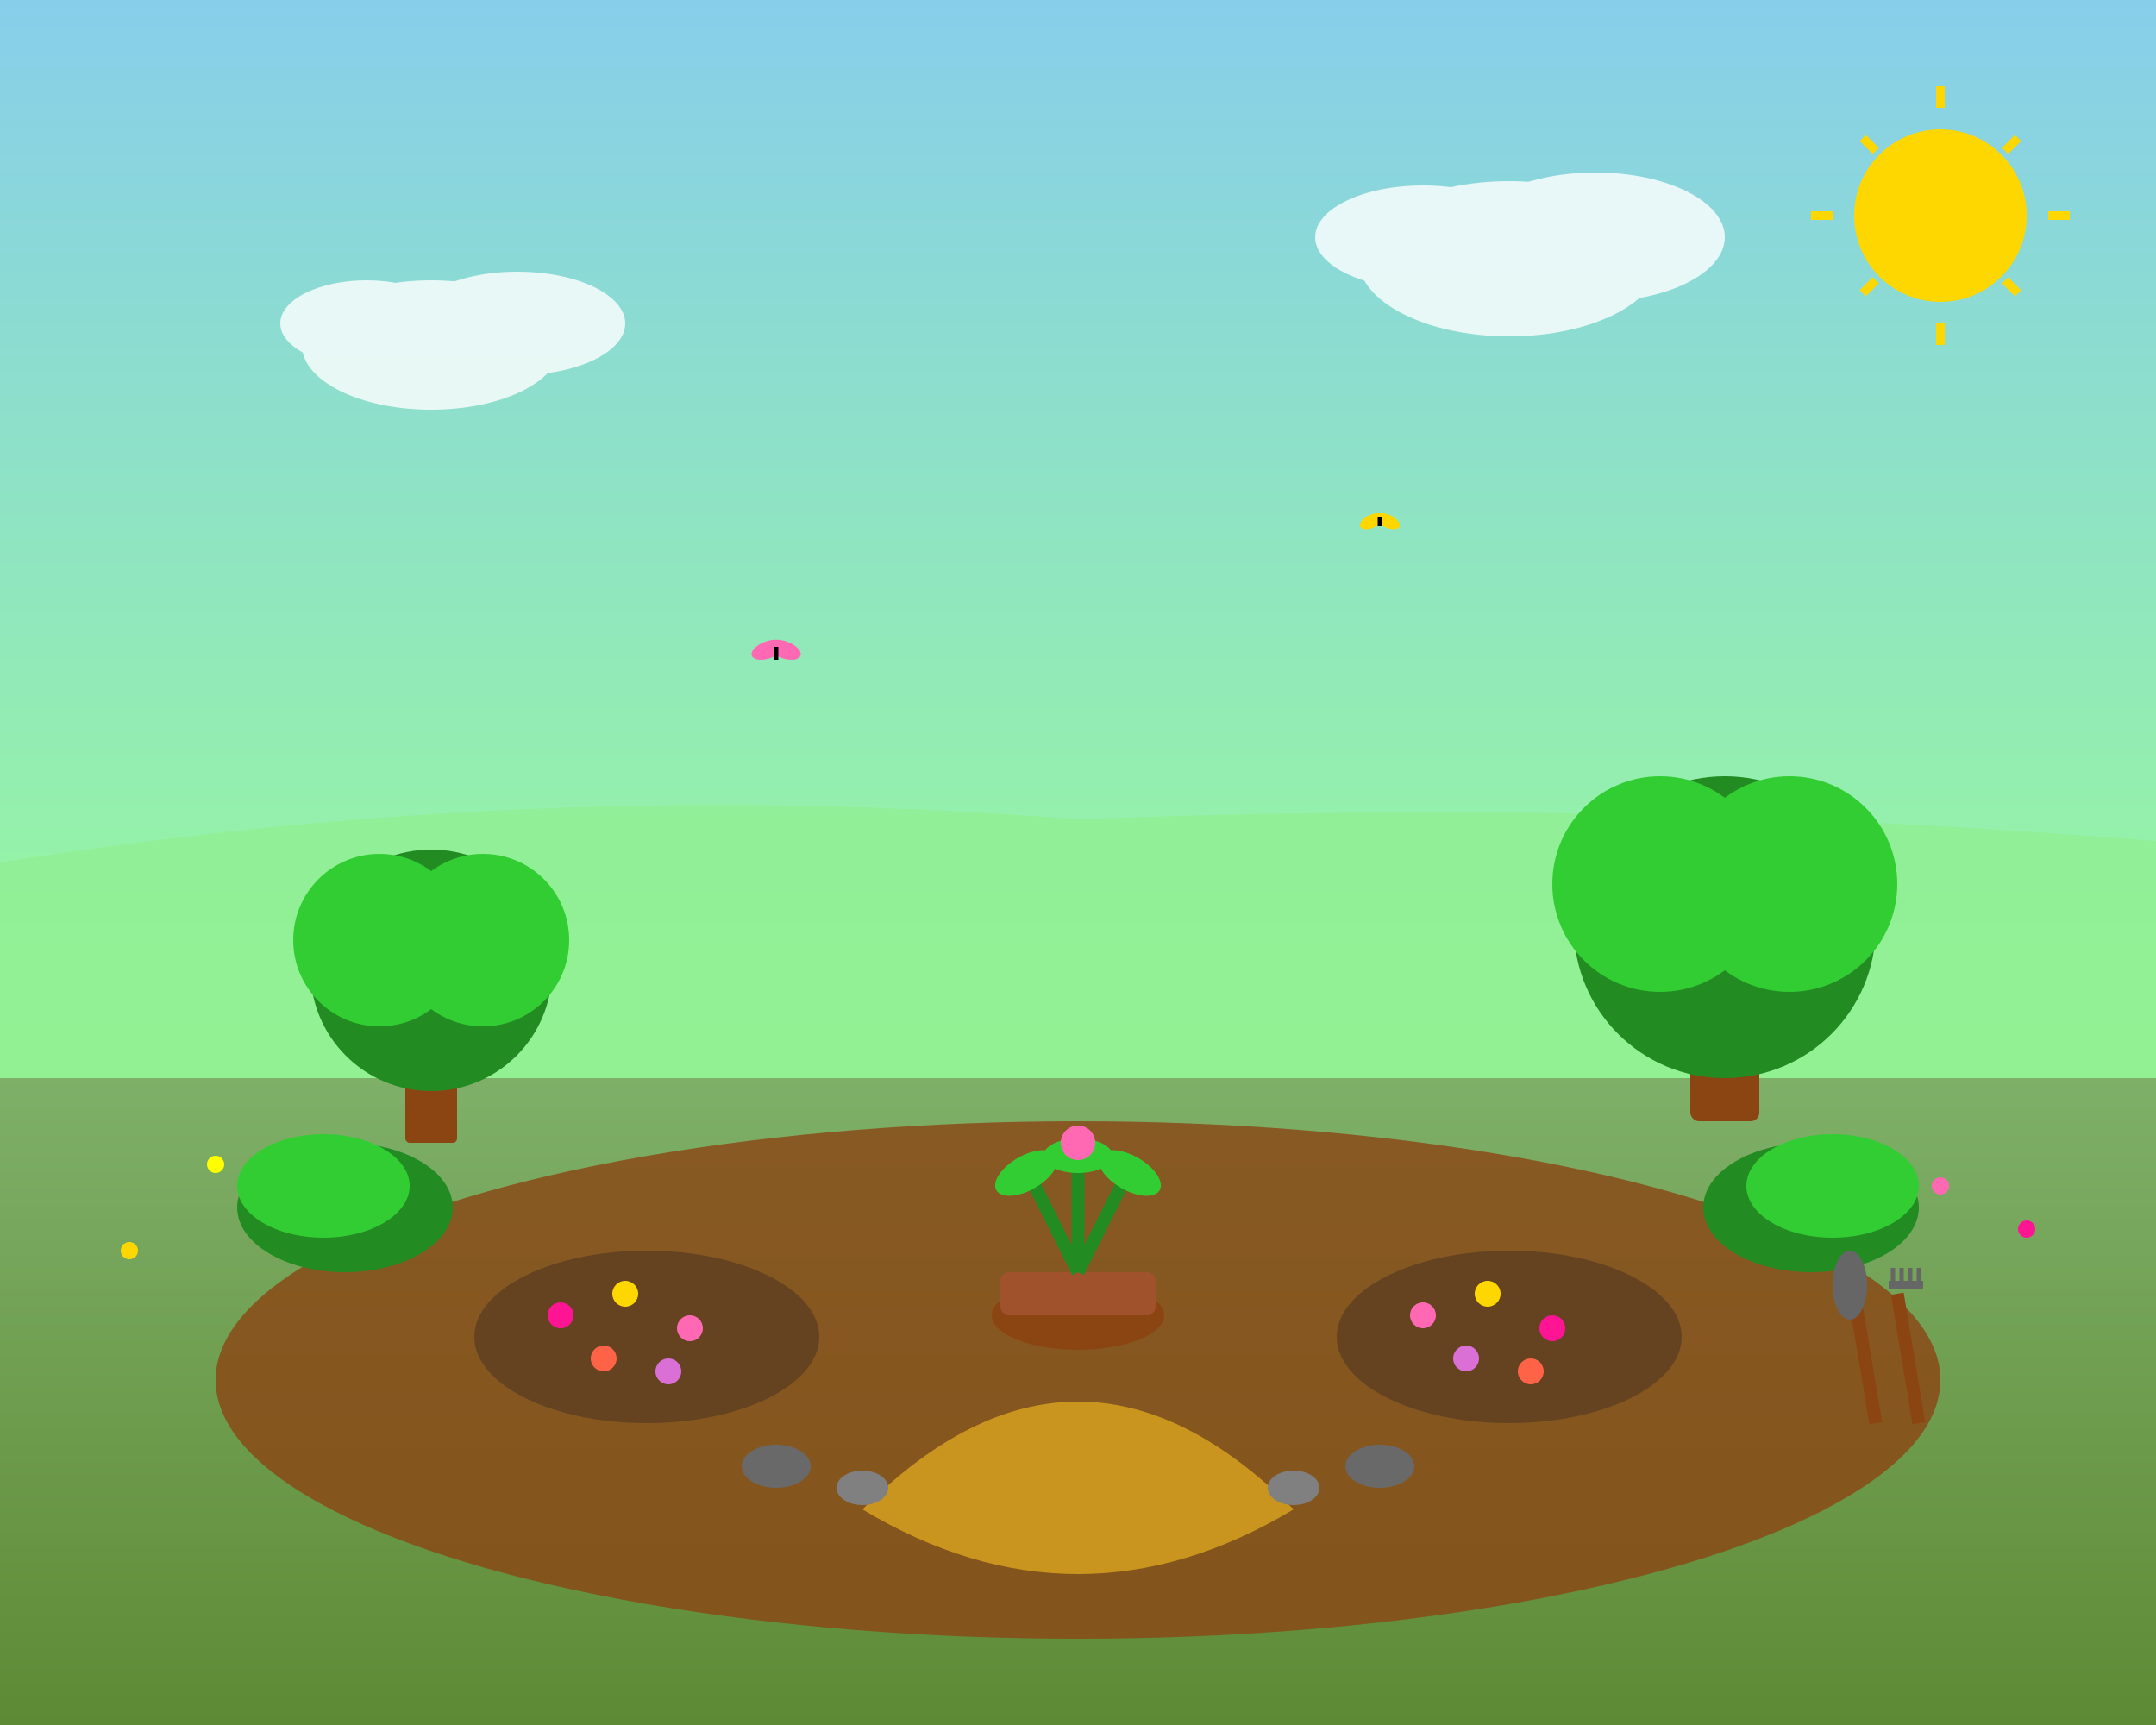 <svg width="500" height="400" viewBox="0 0 500 400" fill="none" xmlns="http://www.w3.org/2000/svg">
  <rect x="0" y="0" width="500" height="400" fill="#333333" stroke="none"/>
  <!-- Sky gradient background -->
  <defs>
    <linearGradient id="skyGradient" x1="0%" y1="0%" x2="0%" y2="100%">
      <stop offset="0%" style="stop-color:#87CEEB;stop-opacity:1" />
      <stop offset="100%" style="stop-color:#98FB98;stop-opacity:1" />
    </linearGradient>
    <linearGradient id="grassGradient" x1="0%" y1="0%" x2="0%" y2="100%">
      <stop offset="0%" style="stop-color:#7fb069;stop-opacity:1" />
      <stop offset="100%" style="stop-color:#5d8a34;stop-opacity:1" />
    </linearGradient>
  </defs>
  
  <!-- Sky -->
  <rect width="500" height="250" fill="url(#skyGradient)"/>
  
  <!-- Ground -->
  <rect y="250" width="500" height="150" fill="url(#grassGradient)"/>
  
  <!-- Distant hills -->
  <path d="M0 200 Q125 180 250 190 Q375 185 500 195 L500 250 L0 250 Z" fill="#90EE90" opacity="0.7"/>
  
  <!-- Main garden bed -->
  <ellipse cx="250" cy="320" rx="200" ry="60" fill="#8b4513" opacity="0.8"/>
  
  <!-- Large background tree -->
  <g transform="translate(400, 180)">
    <!-- Trunk -->
    <rect x="-8" y="40" width="16" height="40" fill="#8b4513" rx="2"/>
    <!-- Crown -->
    <circle cx="0" cy="35" r="35" fill="#228B22"/>
    <circle cx="-15" cy="25" r="25" fill="#32CD32"/>
    <circle cx="15" cy="25" r="25" fill="#32CD32"/>
  </g>
  
  <!-- Medium tree left -->
  <g transform="translate(100, 200)">
    <rect x="-6" y="30" width="12" height="35" fill="#8b4513" rx="1"/>
    <circle cx="0" cy="25" r="28" fill="#228B22"/>
    <circle cx="-12" cy="18" r="20" fill="#32CD32"/>
    <circle cx="12" cy="18" r="20" fill="#32CD32"/>
  </g>
  
  <!-- Flower beds -->
  <g>
    <!-- Left flower bed -->
    <ellipse cx="150" cy="310" rx="40" ry="20" fill="#654321"/>
    <!-- Flowers in left bed -->
    <circle cx="130" cy="305" r="3" fill="#ff1493"/>
    <circle cx="145" cy="300" r="3" fill="#ffd700"/>
    <circle cx="160" cy="308" r="3" fill="#ff69b4"/>
    <circle cx="140" cy="315" r="3" fill="#ff6347"/>
    <circle cx="155" cy="318" r="3" fill="#da70d6"/>
    
    <!-- Right flower bed -->
    <ellipse cx="350" cy="310" rx="40" ry="20" fill="#654321"/>
    <!-- Flowers in right bed -->
    <circle cx="330" cy="305" r="3" fill="#ff69b4"/>
    <circle cx="345" cy="300" r="3" fill="#ffd700"/>
    <circle cx="360" cy="308" r="3" fill="#ff1493"/>
    <circle cx="340" cy="315" r="3" fill="#da70d6"/>
    <circle cx="355" cy="318" r="3" fill="#ff6347"/>
  </g>
  
  <!-- Garden path -->
  <path d="M200 350 Q250 300 300 350 Q250 380 200 350" fill="#daa520" opacity="0.8"/>
  
  <!-- Central ornamental plant -->
  <g transform="translate(250, 280)">
    <!-- Pot -->
    <ellipse cx="0" cy="25" rx="20" ry="8" fill="#8b4513"/>
    <rect x="-18" y="15" width="36" height="10" fill="#a0522d" rx="2"/>
    
    <!-- Plant stems -->
    <line x1="0" y1="15" x2="-10" y2="-5" stroke="#228B22" stroke-width="3"/>
    <line x1="0" y1="15" x2="0" y2="-10" stroke="#228B22" stroke-width="3"/>
    <line x1="0" y1="15" x2="10" y2="-5" stroke="#228B22" stroke-width="3"/>
    
    <!-- Leaves -->
    <ellipse cx="-12" cy="-8" rx="8" ry="4" fill="#32CD32" transform="rotate(-30 -12 -8)"/>
    <ellipse cx="0" cy="-12" rx="8" ry="4" fill="#32CD32"/>
    <ellipse cx="12" cy="-8" rx="8" ry="4" fill="#32CD32" transform="rotate(30 12 -8)"/>
    
    <!-- Central flower -->
    <circle cx="0" cy="-15" r="4" fill="#ff69b4"/>
  </g>
  
  <!-- Decorative bushes -->
  <g>
    <!-- Left bush -->
    <ellipse cx="80" cy="280" rx="25" ry="15" fill="#228B22"/>
    <ellipse cx="75" cy="275" rx="20" ry="12" fill="#32CD32"/>
    
    <!-- Right bush -->
    <ellipse cx="420" cy="280" rx="25" ry="15" fill="#228B22"/>
    <ellipse cx="425" cy="275" rx="20" ry="12" fill="#32CD32"/>
  </g>
  
  <!-- Garden border stones -->
  <g>
    <ellipse cx="180" cy="340" rx="8" ry="5" fill="#696969"/>
    <ellipse cx="200" cy="345" rx="6" ry="4" fill="#808080"/>
    <ellipse cx="300" cy="345" rx="6" ry="4" fill="#808080"/>
    <ellipse cx="320" cy="340" rx="8" ry="5" fill="#696969"/>
  </g>
  
  <!-- Scattered small flowers in grass -->
  <g>
    <circle cx="50" cy="270" r="2" fill="#ffff00"/>
    <circle cx="450" cy="275" r="2" fill="#ff69b4"/>
    <circle cx="30" cy="290" r="2" fill="#ffd700"/>
    <circle cx="470" cy="285" r="2" fill="#ff1493"/>
  </g>
  
  <!-- Clouds -->
  <g opacity="0.8">
    <ellipse cx="100" cy="80" rx="30" ry="15" fill="white"/>
    <ellipse cx="120" cy="75" rx="25" ry="12" fill="white"/>
    <ellipse cx="85" cy="75" rx="20" ry="10" fill="white"/>
    
    <ellipse cx="350" cy="60" rx="35" ry="18" fill="white"/>
    <ellipse cx="370" cy="55" rx="30" ry="15" fill="white"/>
    <ellipse cx="330" cy="55" rx="25" ry="12" fill="white"/>
  </g>
  
  <!-- Sun -->
  <circle cx="450" cy="50" r="20" fill="#ffd700"/>
  <g stroke="#ffd700" stroke-width="2">
    <line x1="450" y1="20" x2="450" y2="25"/>
    <line x1="450" y1="75" x2="450" y2="80"/>
    <line x1="420" y1="50" x2="425" y2="50"/>
    <line x1="475" y1="50" x2="480" y2="50"/>
    <line x1="432" y1="32" x2="435" y2="35"/>
    <line x1="465" y1="65" x2="468" y2="68"/>
    <line x1="468" y1="32" x2="465" y2="35"/>
    <line x1="435" y1="65" x2="432" y2="68"/>
  </g>
  
  <!-- Garden tools leaning against fence -->
  <g transform="translate(450, 300)">
    <!-- Shovel -->
    <line x1="-20" y1="0" x2="-15" y2="30" stroke="#8b4513" stroke-width="3"/>
    <ellipse cx="-21" cy="-2" rx="4" ry="8" fill="#666"/>
    
    <!-- Rake -->
    <line x1="-10" y1="0" x2="-5" y2="30" stroke="#8b4513" stroke-width="3"/>
    <rect x="-12" y="-3" width="8" height="2" fill="#666"/>
    <line x1="-11" y1="-3" x2="-11" y2="-6" stroke="#666" stroke-width="1"/>
    <line x1="-9" y1="-3" x2="-9" y2="-6" stroke="#666" stroke-width="1"/>
    <line x1="-7" y1="-3" x2="-7" y2="-6" stroke="#666" stroke-width="1"/>
    <line x1="-5" y1="-3" x2="-5" y2="-6" stroke="#666" stroke-width="1"/>
  </g>
  
  <!-- Butterflies -->
  <g>
    <g transform="translate(180, 150)">
      <ellipse cx="-2" cy="0" rx="4" ry="2" fill="#ff69b4" transform="rotate(-20)"/>
      <ellipse cx="2" cy="0" rx="4" ry="2" fill="#ff69b4" transform="rotate(20)"/>
      <line x1="0" y1="0" x2="0" y2="3" stroke="#000" stroke-width="1"/>
    </g>
    
    <g transform="translate(320, 120)">
      <ellipse cx="-2" cy="0" rx="3" ry="1.5" fill="#ffd700" transform="rotate(-25)"/>
      <ellipse cx="2" cy="0" rx="3" ry="1.5" fill="#ffd700" transform="rotate(25)"/>
      <line x1="0" y1="0" x2="0" y2="2" stroke="#000" stroke-width="1"/>
    </g>
  </g>
</svg>
